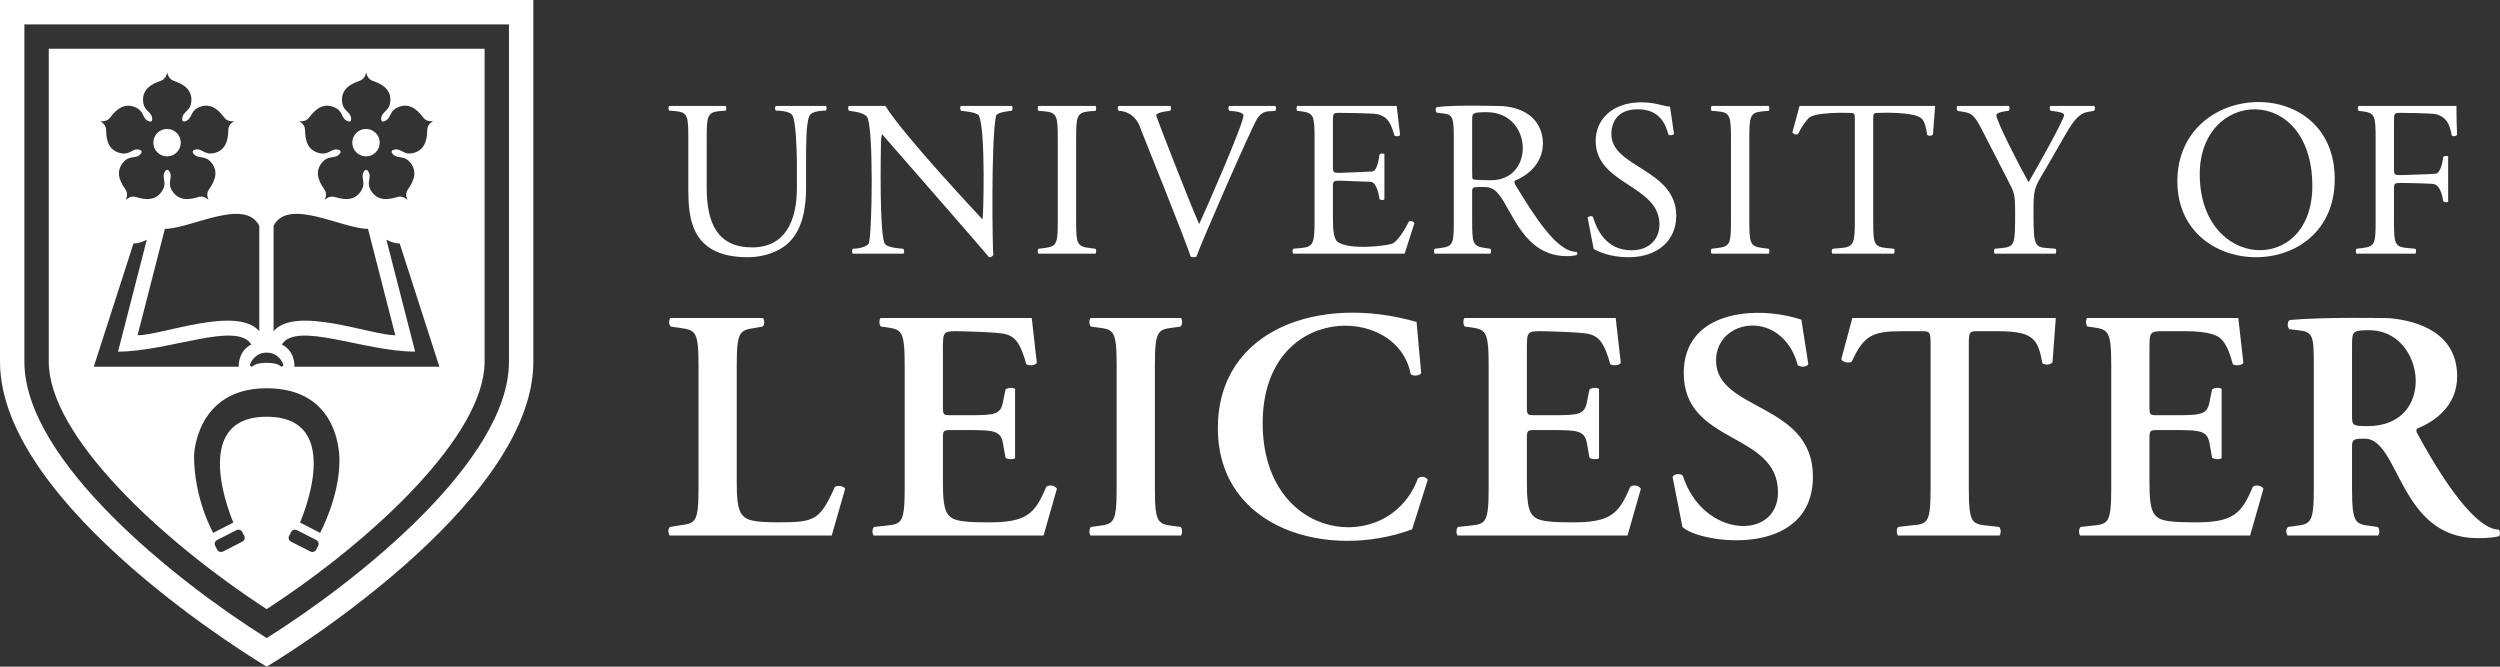 <?xml version="1.0" encoding="UTF-8"?> <svg xmlns="http://www.w3.org/2000/svg" width="255" height="68" viewBox="0 0 255 68" fill="none" preserveAspectRatio="xMinYMid meet"><rect x="0" y="0" width="255" height="68" fill="#333333" stroke="none"/><path d="M0 0V36.899C0 51.735 26.708 67.704 27.201 68C27.693 67.704 54.401 51.735 54.401 36.899V0H0ZM51.914 36.899C51.914 46.996 36.426 59.295 27.201 65.082C17.975 59.297 2.487 47.001 2.487 36.899V2.487H51.914V36.899Z" fill="white"></path><path d="M17.04 15.951C17.812 15.951 18.44 15.323 18.44 14.552C18.44 13.779 17.812 13.151 17.04 13.151C16.268 13.151 15.64 13.779 15.64 14.552C15.64 15.323 16.268 15.951 17.04 15.951ZM37.333 15.951C38.104 15.951 38.732 15.323 38.732 14.552C38.732 13.779 38.104 13.151 37.333 13.151C36.56 13.151 35.932 13.779 35.932 14.552C35.932 15.323 36.56 15.951 37.333 15.951ZM4.974 4.974V36.899C4.974 44.369 16.253 55.001 27.2 62.13C38.148 54.998 49.428 44.364 49.428 36.899V4.974H4.974V4.974ZM31.478 12.05C31.826 11.618 32.623 10.453 33.912 10.871C35.112 11.261 34.699 12.144 35.543 12.388C35.596 12.402 35.671 12.41 35.733 12.361H35.731C35.797 12.317 35.814 12.241 35.818 12.187C35.846 11.309 34.88 11.427 34.88 10.166C34.88 8.812 36.233 8.414 36.75 8.215C37.267 8.017 37.349 7.379 37.349 7.379C37.349 7.379 37.428 8.017 37.945 8.215C38.462 8.414 39.818 8.812 39.818 10.166C39.818 11.427 38.849 11.309 38.88 12.187C38.883 12.24 38.898 12.314 38.961 12.357C39.02 12.405 39.097 12.397 39.149 12.384C39.995 12.14 39.581 11.257 40.782 10.867C42.068 10.449 42.865 11.613 43.216 12.044C43.565 12.475 44.196 12.354 44.196 12.354C44.196 12.354 43.613 12.627 43.583 13.181C43.555 13.735 43.596 15.146 42.307 15.564C41.11 15.954 40.922 14.997 40.095 15.296C40.047 15.316 39.979 15.354 39.958 15.43L39.956 15.428C39.931 15.5 39.962 15.57 39.99 15.615C40.484 16.344 41.196 15.678 41.936 16.698C42.733 17.793 41.871 18.911 41.569 19.377C41.267 19.842 41.577 20.405 41.577 20.405C41.577 20.405 41.137 19.935 40.602 20.079C40.065 20.222 38.737 20.696 37.942 19.599C37.201 18.58 38.053 18.11 37.512 17.415C37.479 17.373 37.42 17.322 37.345 17.325C37.267 17.322 37.211 17.373 37.176 17.415C36.636 18.11 37.489 18.58 36.747 19.599C35.952 20.695 34.623 20.222 34.086 20.079C33.551 19.935 33.11 20.405 33.11 20.405C33.11 20.405 33.422 19.842 33.119 19.377C32.817 18.911 31.956 17.793 32.754 16.698C33.493 15.678 34.206 16.344 34.699 15.615C34.726 15.57 34.756 15.501 34.734 15.431C34.71 15.358 34.647 15.32 34.596 15.3C33.771 15.001 33.584 15.958 32.386 15.567C31.098 15.15 31.138 13.738 31.108 13.185C31.078 12.631 30.498 12.358 30.498 12.358C30.498 12.358 31.128 12.479 31.478 12.05V12.05ZM27.905 23.041C29.364 20.112 34.926 23.344 37.536 23.344L40.321 34.197C37.835 34.197 30.163 31.141 27.905 33.781V23.041V23.041ZM26.447 33.781C24.189 31.141 16.517 34.197 14.031 34.197L16.816 23.344C19.426 23.344 24.988 20.112 26.447 23.04V33.781ZM27.199 35.967H27.2V35.967C28.384 35.969 28.821 36.966 28.893 37.152C28.893 37.154 28.905 37.194 28.902 37.231L28.902 37.235C28.901 37.244 28.898 37.253 28.894 37.261C28.887 37.279 28.876 37.299 28.858 37.318C28.806 37.376 28.778 37.404 28.718 37.404C28.694 37.404 28.673 37.39 28.62 37.348C28.468 37.234 28.185 37.021 27.2 37.007C26.214 37.021 25.931 37.234 25.779 37.348C25.726 37.39 25.705 37.404 25.681 37.404C25.621 37.404 25.593 37.376 25.541 37.318C25.523 37.299 25.512 37.279 25.505 37.261C25.501 37.253 25.498 37.244 25.497 37.235L25.497 37.231C25.494 37.194 25.506 37.154 25.506 37.152C25.578 36.966 26.015 35.969 27.199 35.967V35.967H27.199ZM11.186 12.05C11.535 11.618 12.332 10.453 13.62 10.871C14.819 11.261 14.407 12.144 15.251 12.388C15.303 12.402 15.38 12.41 15.441 12.361H15.44C15.505 12.317 15.521 12.241 15.525 12.187C15.553 11.309 14.587 11.427 14.587 10.166C14.587 8.812 15.941 8.414 16.459 8.215C16.976 8.017 17.056 7.379 17.056 7.379C17.056 7.379 17.135 8.017 17.653 8.215C18.171 8.414 19.525 8.812 19.525 10.166C19.525 11.427 18.557 11.309 18.587 12.187C18.591 12.24 18.607 12.314 18.668 12.357C18.729 12.405 18.805 12.397 18.857 12.384C19.703 12.14 19.291 11.257 20.489 10.867C21.777 10.449 22.574 11.613 22.923 12.044C23.273 12.475 23.904 12.354 23.904 12.354C23.904 12.354 23.322 12.627 23.291 13.181C23.264 13.735 23.303 15.146 22.015 15.564C20.817 15.954 20.631 14.997 19.804 15.296C19.754 15.316 19.687 15.354 19.665 15.43L19.664 15.428C19.639 15.5 19.669 15.57 19.698 15.615C20.192 16.344 20.903 15.678 21.644 16.698C22.441 17.793 21.579 18.911 21.277 19.377C20.975 19.842 21.285 20.405 21.285 20.405C21.285 20.405 20.846 19.935 20.311 20.079C19.774 20.222 18.445 20.696 17.65 19.599C16.909 18.58 17.76 18.11 17.221 17.415C17.186 17.373 17.129 17.322 17.053 17.325C16.976 17.322 16.919 17.373 16.884 17.415C16.344 18.11 17.196 18.58 16.455 19.599C15.66 20.695 14.33 20.222 13.794 20.079C13.258 19.935 12.819 20.405 12.819 20.405C12.819 20.405 13.129 19.842 12.827 19.377C12.525 18.911 11.665 17.793 12.461 16.698C13.201 15.678 13.914 16.344 14.407 15.615C14.434 15.57 14.464 15.501 14.442 15.431C14.419 15.358 14.355 15.32 14.304 15.3C13.478 15.001 13.292 15.958 12.094 15.567C10.806 15.15 10.845 13.738 10.816 13.185C10.786 12.631 10.206 12.358 10.206 12.358C10.206 12.358 10.836 12.479 11.186 12.05V12.05ZM24.7 55.259L22.759 56.247C22.533 56.365 22.264 56.285 22.157 56.075L21.943 55.656C21.836 55.446 21.934 55.186 22.161 55.07L24.102 54.083C24.328 53.968 24.599 54.045 24.704 54.252L24.918 54.675C25.025 54.885 24.928 55.146 24.7 55.259V55.259ZM32.459 55.656L32.245 56.075C32.138 56.285 31.869 56.365 31.643 56.247L29.701 55.259C29.474 55.146 29.377 54.884 29.484 54.675L29.698 54.252C29.803 54.045 30.073 53.968 30.3 54.083L32.241 55.07C32.468 55.186 32.565 55.446 32.459 55.656V55.656ZM32.653 54.353L30.599 53.298C30.599 53.298 35.406 42.508 27.201 42.508C19.07 42.508 23.803 53.298 23.803 53.298L21.749 54.353C21.749 54.353 19.792 50.952 19.792 46.461C19.792 46.461 19.954 39.601 27.201 39.601H27.201C34.937 39.601 34.62 47.013 34.62 47.013C34.62 50.718 32.653 54.353 32.653 54.353V54.353ZM30.035 37.404C30.035 35.641 28.747 35.145 28.747 35.145C30.203 32.727 37.153 35.865 42.343 35.865L39.409 24.442C39.757 24.644 40.215 24.825 40.749 24.828L40.75 24.829H40.766L44.817 37.404H30.035V37.404ZM9.566 37.404L13.617 24.829H13.633L13.633 24.828C14.168 24.825 14.626 24.643 14.974 24.442L12.04 35.865C17.23 35.865 24.18 32.727 25.636 35.145C25.636 35.145 24.348 35.641 24.348 37.404H9.566V37.404Z" fill="white"></path><path d="M222.091 18.498C222.091 8.091 238.142 7.419 238.142 18.27C238.142 28.967 222.091 28.744 222.091 18.498ZM235.858 18.977C235.858 8.474 224.374 9.018 224.374 17.767C224.374 27.593 235.858 28.168 235.858 18.977ZM79.12 10.803C79.037 10.93 79.025 11.152 79.138 11.283C79.138 11.283 80.597 11.256 80.85 11.808C81.177 12.524 81.261 14.956 81.284 16.534V19.16C81.284 22.631 80.028 25.234 76.717 25.234C73.224 25.234 72.082 22.813 72.082 19.137V14.205C72.082 11.831 72.128 11.443 73.453 11.328L74.001 11.283C74.112 11.208 74.101 10.938 74.019 10.803H68.251C68.169 10.938 68.158 11.208 68.27 11.283L68.841 11.328C70.165 11.443 70.21 11.831 70.21 14.205V19.594C70.21 22.311 70.781 23.978 71.991 24.983C73.11 25.942 74.686 26.238 76.261 26.238C77.951 26.238 79.64 25.645 80.622 24.572C81.9 23.202 82.22 21.101 82.22 19.114V16.534C82.22 15.256 82.197 12.63 82.54 11.876C82.718 11.245 84.229 11.283 84.229 11.283C84.325 11.168 84.355 10.941 84.254 10.803H79.12V10.803ZM125.371 10.803C125.273 10.939 125.263 11.192 125.396 11.306C125.396 11.306 126.834 11.341 126.834 11.785C126.834 12.631 123.021 21.352 122.314 22.859C121.172 20.256 117.975 12.013 117.93 11.785C117.93 11.416 119.346 11.306 119.346 11.306C119.478 11.192 119.468 10.939 119.37 10.803H114.09C113.979 10.946 113.982 11.19 114.117 11.306C114.117 11.306 115.805 11.256 116.377 13.223C116.377 13.223 121.195 25.211 121.446 26.17C121.583 26.258 121.879 26.262 122.04 26.17C122.428 24.96 127.565 13.223 128.204 12.15C128.501 11.671 128.843 11.397 129.391 11.351L130.076 11.306C130.171 11.211 130.186 10.944 130.096 10.803H125.371V10.803ZM103.21 10.803H98.009C97.91 10.934 97.917 11.194 98.047 11.306C98.047 11.306 99.661 11.416 99.851 11.808C100.549 13.25 100.307 22.265 100.216 22.38C100.216 22.38 92.074 13.718 90.314 10.803H86.578C86.477 10.939 86.495 11.192 86.609 11.306C86.609 11.306 88.057 11.416 88.412 11.899C89.133 12.673 88.962 23.905 88.618 24.846C88.184 25.371 86.997 25.371 86.997 25.371C86.881 25.486 86.881 25.73 86.979 25.873H92.154C92.25 25.739 92.248 25.524 92.134 25.371C92.134 25.371 90.518 25.307 90.262 24.868C89.671 24.076 89.851 15.164 89.851 15.164C89.851 14.479 89.873 13.954 89.965 13.68C89.965 13.68 100.604 25.85 100.878 26.238C101.13 26.238 101.266 26.124 101.312 25.987C101.244 25.394 101.068 14.57 101.586 11.831C101.666 11.41 103.184 11.306 103.184 11.306C103.3 11.19 103.316 10.946 103.21 10.803ZM106.5 11.351C107.847 11.465 107.893 11.853 107.893 14.274V22.402C107.893 24.823 107.847 25.142 106.5 25.302L105.929 25.371C105.818 25.482 105.829 25.742 105.909 25.873H111.746C111.829 25.733 111.841 25.446 111.729 25.371L111.158 25.302C109.81 25.142 109.765 24.823 109.765 22.402V14.274C109.765 11.853 109.81 11.465 111.158 11.351L111.729 11.306C111.841 11.231 111.829 10.943 111.746 10.803H105.912C105.829 10.943 105.817 11.231 105.929 11.306L106.5 11.351V11.351ZM175.166 11.351C176.513 11.465 176.559 11.853 176.559 14.274V22.402C176.559 24.823 176.513 25.142 175.166 25.302L174.595 25.371C174.484 25.482 174.495 25.742 174.576 25.873H180.412C180.495 25.733 180.507 25.446 180.395 25.371L179.824 25.302C178.477 25.142 178.431 24.823 178.431 22.402V14.274C178.431 11.853 178.477 11.465 179.824 11.351L180.395 11.306C180.507 11.231 180.495 10.943 180.412 10.803H174.578C174.495 10.943 174.483 11.231 174.595 11.306L175.166 11.351V11.351ZM200.315 11.42C201 11.534 201.343 11.648 202.119 13.155L204.813 18.407C205.475 19.685 205.543 19.728 205.543 21.817C205.543 24.95 205.498 25.165 204.174 25.302L203.466 25.371C203.355 25.482 203.366 25.742 203.446 25.873H209.673C209.754 25.742 209.765 25.482 209.653 25.371L208.786 25.302C207.553 25.211 207.416 24.992 207.416 21.817C207.416 19.302 207.462 19.229 208.489 17.516L209.927 15.027C211.069 13.064 211.754 11.602 212.941 11.42L213.581 11.306C213.715 11.19 213.719 10.946 213.607 10.803H209.14C209.036 10.935 209.042 11.174 209.174 11.306C209.174 11.306 210.544 11.4 210.544 11.717C210.544 12.204 207.621 17.379 206.914 18.589C206.023 17.014 203.626 12.343 203.626 11.762C203.626 11.392 204.882 11.306 204.882 11.306C204.993 11.194 205.012 10.934 204.905 10.803H199.652C199.56 10.935 199.563 11.174 199.676 11.306L200.315 11.42V11.42ZM250.556 10.803H240.561C240.478 10.943 240.466 11.231 240.578 11.306L240.944 11.351C242.268 11.511 242.314 11.831 242.314 14.228V22.448C242.314 24.846 242.268 25.142 240.944 25.302L240.373 25.371C240.262 25.482 240.272 25.742 240.353 25.873H246.372C246.456 25.734 246.467 25.446 246.355 25.371L245.579 25.302C244.232 25.188 244.186 24.846 244.186 22.448V19.274C244.186 18.681 244.255 18.658 244.94 18.658C244.94 18.658 247.925 18.704 248.25 18.772C249.04 18.937 249.209 20.53 249.209 20.53C249.334 20.638 249.571 20.659 249.711 20.598V15.943C249.561 15.879 249.299 15.9 249.209 16.009C249.209 16.009 249.048 17.634 248.433 17.722C248.147 17.762 244.939 17.859 244.939 17.859C244.255 17.859 244.186 17.859 244.186 17.242V12.424C244.186 11.557 244.186 11.511 244.871 11.511C244.871 11.511 247.976 11.534 248.478 11.648C249.62 11.968 249.894 12.79 250.076 13.817C250.236 13.954 250.556 13.886 250.624 13.749C250.58 12.9 250.557 11.833 250.556 10.803V10.803ZM160.8 25.69C158.738 25.69 156.462 21.923 154.635 18.977C154.521 18.795 154.407 18.567 154.521 18.429C155.663 17.973 157.375 16.785 157.375 14.616C157.375 13.018 156.415 11.096 153.318 10.825C153.311 10.825 148.423 10.67 146.576 10.917C146.393 11.009 146.393 11.374 146.553 11.488L147.284 11.579C148.22 11.694 148.288 12.082 148.288 14.251V22.448C148.288 24.846 148.242 25.142 146.918 25.302L146.347 25.371C146.237 25.5 146.247 25.746 146.326 25.873H152.028C152.111 25.738 152.122 25.464 152.01 25.371L151.53 25.302C150.206 25.12 150.16 24.846 150.16 22.448V19.571C150.16 19.092 150.206 19.069 151.234 19.069C152.147 19.069 152.463 19.334 152.854 19.799C154.263 21.476 155.414 26.124 159.818 26.124C160.252 26.124 160.617 26.078 160.823 26.01C160.937 25.919 160.914 25.736 160.8 25.69V25.69ZM150.229 18.27C150.16 18.178 150.16 17.927 150.16 17.516V12.173C150.16 11.534 150.229 11.443 151.644 11.443C156.351 11.443 156.586 18.382 152.1 18.382C150.32 18.382 150.25 18.291 150.229 18.27ZM143.698 22.608C143.105 23.795 142.488 24.595 142.077 24.823C141.575 25.074 137.559 25.563 136.392 24.64C136.027 24.252 135.958 23.476 135.958 22.265V19.046C135.958 18.452 136.027 18.429 136.712 18.429C136.712 18.429 139.462 18.533 139.794 18.544C140.506 18.566 140.707 20.302 140.707 20.302C140.798 20.411 141.059 20.431 141.21 20.356V15.704C141.059 15.628 140.798 15.649 140.707 15.758C140.707 15.758 140.538 17.448 139.977 17.493C139.689 17.517 136.712 17.63 136.712 17.63C136.027 17.63 135.958 17.63 135.958 16.991V12.424C135.958 11.557 135.958 11.511 136.643 11.511C136.643 11.511 140.022 11.534 140.502 11.648C141.689 11.945 141.894 12.744 142.237 13.817C142.351 13.954 142.716 13.909 142.808 13.771L142.463 10.803H132.311C132.227 10.943 132.216 11.231 132.328 11.306L132.693 11.351C134.041 11.511 134.086 11.854 134.086 14.228V22.448C134.086 24.846 133.972 25.188 132.671 25.302L131.917 25.371C131.806 25.482 131.816 25.742 131.897 25.873H143.273L144.269 22.768C144.178 22.562 143.858 22.494 143.698 22.608V22.608ZM164.357 13.68C164.357 12.63 164.837 11.146 167.074 11.146C169.266 11.146 169.882 12.63 170.179 13.726C170.293 13.863 170.658 13.794 170.75 13.657L170.339 10.872C169.719 10.872 168.936 10.438 167.416 10.438C164.448 10.438 162.759 12.196 162.759 14.365C162.759 18.865 169.266 18.833 169.266 22.905C169.266 24.275 168.33 25.53 166.412 25.53C163.763 25.53 162.827 23.293 162.485 22.128C162.393 21.991 162.051 22.037 161.937 22.197L162.553 25.394C162.987 25.645 164.197 26.238 166.115 26.238C169.083 26.238 170.978 24.526 170.978 22.014C170.978 17.234 164.357 17.107 164.357 13.68V13.68ZM183.554 10.803L182.825 13.498C182.916 13.68 183.235 13.794 183.418 13.657C183.669 13.087 183.971 12.654 184.445 12.082C185.016 11.395 188.509 11.511 188.509 11.511C189.194 11.511 189.194 11.534 189.194 12.242V22.448C189.194 24.846 189.08 25.188 187.779 25.302L186.957 25.371C186.808 25.464 186.812 25.738 186.893 25.873H193.185C193.268 25.734 193.28 25.446 193.167 25.371L192.437 25.302C191.112 25.165 191.067 24.846 191.067 22.448V12.287C191.067 11.534 191.044 11.511 191.729 11.511C191.729 11.511 195.171 11.363 195.998 12.082C196.319 12.361 196.501 13.178 196.569 13.749C196.683 13.886 197.071 13.886 197.163 13.703L197.382 10.803H183.554V10.803Z" fill="white"></path><path d="M112.016 53.647L111.276 53.748C111.08 53.945 111.072 54.399 111.232 54.622H120.463C120.623 54.399 120.615 53.945 120.419 53.748L119.679 53.647C118.1 53.445 117.797 53.344 117.797 49.782V37.278C117.797 33.715 118.1 33.614 119.679 33.412L120.419 33.312C120.615 33.115 120.623 32.66 120.463 32.438H111.232C111.072 32.66 111.08 33.115 111.276 33.312L112.016 33.412C113.596 33.614 113.898 33.715 113.898 37.278V49.782C113.898 53.344 113.596 53.445 112.016 53.647ZM254.864 54.017C253.012 54.017 250.135 50.771 246.596 44.269C246.462 44.068 246.394 43.798 246.596 43.698C248.243 43.026 250.629 41.479 250.629 38.387C250.629 33.283 245.329 32.612 243.758 32.454C243.706 32.45 237.071 32.314 233.555 32.639C233.286 32.807 233.286 33.345 233.522 33.58L234.396 33.681C235.976 33.849 236.009 34.253 236.009 37.479V49.782C236.009 53.344 235.707 53.445 234.127 53.647L233.387 53.748C233.134 53.945 233.164 54.399 233.338 54.622H242.574C242.734 54.399 242.726 53.945 242.53 53.748L241.79 53.647C240.21 53.445 239.908 53.344 239.908 49.782V45.479C239.908 44.773 240.197 44.74 241.206 44.74C244.754 44.74 244.69 54.891 252.713 54.891C253.89 54.891 254.528 54.79 254.931 54.689C255.032 54.521 255.032 54.151 254.864 54.017V54.017ZM241.521 43.462C239.908 43.462 239.908 43.395 239.908 42.32V35.328C239.908 33.782 239.941 33.681 241.689 33.681C247.386 33.681 248.601 43.462 241.521 43.462V43.462ZM85.163 49.647C83.617 53.109 83.079 53.277 79.349 53.277C76.66 53.277 76.122 53.008 75.719 52.538C75.215 51.966 75.147 50.756 75.147 49.076V37.278C75.147 33.782 75.45 33.681 77.03 33.446L77.769 33.312C77.995 33.17 78.007 32.672 77.824 32.438H68.373C68.197 32.672 68.227 33.17 68.425 33.312L69.367 33.446C70.946 33.681 71.249 33.782 71.249 37.278V49.782C71.249 53.277 70.946 53.378 69.367 53.58L68.358 53.748C68.103 53.889 68.135 54.387 68.312 54.622H84.836L86.205 49.849C86.037 49.58 85.499 49.479 85.163 49.647V49.647ZM106.73 49.647C105.554 52.37 104.815 53.344 100.546 53.277C97.723 53.277 97.151 53.008 96.748 52.538C96.244 51.966 96.177 50.756 96.177 49.042V44.773C96.177 43.933 96.21 43.866 96.983 43.866H98.597C101.521 43.866 102.092 43.933 102.328 45.345L102.563 46.689C102.793 46.862 103.292 46.886 103.537 46.742V39.666C103.292 39.502 102.793 39.53 102.563 39.731L102.328 40.874C102.092 42.32 101.521 42.353 98.597 42.353H96.983C96.21 42.353 96.177 42.32 96.177 41.446V35.765C96.177 33.849 96.177 33.782 97.622 33.782C97.622 33.782 101.789 33.849 102.562 34.085C103.638 34.354 104.142 35.194 104.68 37.143C104.949 37.345 105.621 37.278 105.756 37.009L105.238 32.438H89.813C89.653 32.66 89.661 33.115 89.858 33.312L90.396 33.379C91.975 33.614 92.278 33.715 92.278 37.278V49.782C92.278 53.344 91.975 53.445 90.396 53.613L89.152 53.748C88.955 53.945 88.947 54.399 89.107 54.622H106.443L107.806 49.849C107.604 49.513 107.033 49.412 106.73 49.647ZM145.632 48.941C145.464 48.639 144.926 48.504 144.624 48.807C141.668 56.792 128.793 55.343 128.793 43.16C128.793 30.832 142.563 30.96 143.884 38.152C144.12 38.387 144.725 38.353 144.96 38.084L144.489 32.841C134.634 29.99 124.222 33.56 124.222 43.664C124.222 54.064 135.594 57.133 144.037 53.992L145.632 48.941ZM166.294 49.647C165.118 52.37 164.378 53.344 160.11 53.277C157.287 53.277 156.715 53.008 156.312 52.538C155.808 51.966 155.741 50.756 155.741 49.042V44.773C155.741 43.933 155.774 43.866 156.547 43.866H158.161C161.085 43.866 161.656 43.933 161.891 45.345L162.126 46.689C162.357 46.862 162.856 46.886 163.101 46.742V39.666C162.856 39.502 162.357 39.53 162.126 39.731L161.891 40.874C161.656 42.32 161.085 42.353 158.161 42.353H156.547C155.774 42.353 155.741 42.32 155.741 41.446V35.765C155.741 33.849 155.741 33.782 157.186 33.782C157.186 33.782 161.353 33.849 162.126 34.085C163.202 34.354 163.706 35.194 164.244 37.143C164.513 37.345 165.185 37.278 165.32 37.009L164.802 32.438H149.377C149.217 32.66 149.225 33.115 149.422 33.312L149.96 33.379C151.539 33.614 151.842 33.715 151.842 37.278V49.782C151.842 53.344 151.539 53.445 149.96 53.613L148.716 53.748C148.519 53.945 148.511 54.399 148.671 54.622H166.007L167.37 49.849C167.168 49.513 166.597 49.412 166.294 49.647V49.647ZM175.036 36.774C175.036 32.438 181.798 31.451 183.371 37.244C183.674 37.48 184.279 37.446 184.447 37.143L183.741 32.606C179.198 31.11 171.742 31.642 171.742 38.051C171.742 45.389 181.355 44.004 181.355 50.218C181.355 55.16 173.7 54.927 171.641 48.504C171.372 48.269 170.801 48.303 170.6 48.639L171.608 53.748C173.38 55.471 184.918 57.027 184.918 48.605C184.918 41.041 175.036 41.958 175.036 36.774V36.774ZM188.935 32.438L187.812 36.639C187.946 36.975 188.652 37.076 188.887 36.874C190.131 34.152 191.038 33.782 194.131 33.782H196.013C196.887 33.782 196.92 33.849 196.92 35.261V49.782C196.92 53.344 196.618 53.445 195.038 53.58L193.626 53.748C193.428 53.889 193.422 54.387 193.585 54.622H203.956C204.116 54.399 204.108 53.945 203.911 53.748L202.701 53.613C201.121 53.445 200.819 53.344 200.819 49.781V35.261C200.819 33.849 200.852 33.782 201.726 33.782H203.642C207.238 33.782 207.877 34.421 208.314 37.042C208.617 37.278 209.188 37.211 209.356 36.942L209.692 32.438H188.935V32.438ZM229.799 49.647C228.623 52.37 227.883 53.344 223.615 53.277C220.791 53.277 220.22 53.008 219.817 52.538C219.312 51.966 219.245 50.756 219.245 49.042V44.773C219.245 43.933 219.279 43.866 220.052 43.866H221.665C224.589 43.866 225.161 43.933 225.396 45.345L225.631 46.689C225.861 46.862 226.361 46.886 226.606 46.742V39.666C226.361 39.502 225.861 39.53 225.631 39.731L225.396 40.874C225.161 42.32 224.589 42.353 221.665 42.353H220.052C219.279 42.353 219.245 42.32 219.245 41.446V35.765C219.245 33.849 219.245 33.782 220.69 33.782H222.942C223.85 33.782 224.858 33.849 225.631 34.085C226.707 34.354 227.211 35.194 227.749 37.143C228.018 37.345 228.69 37.278 228.824 37.009L228.307 32.438H212.882C212.722 32.66 212.73 33.115 212.927 33.312L213.464 33.379C215.044 33.614 215.347 33.715 215.347 37.278V49.782C215.347 53.344 215.044 53.445 213.464 53.613L212.221 53.748C212.024 53.945 212.016 54.399 212.176 54.622H229.511L230.874 49.849C230.673 49.513 230.101 49.412 229.799 49.647Z" fill="white"></path></svg> 